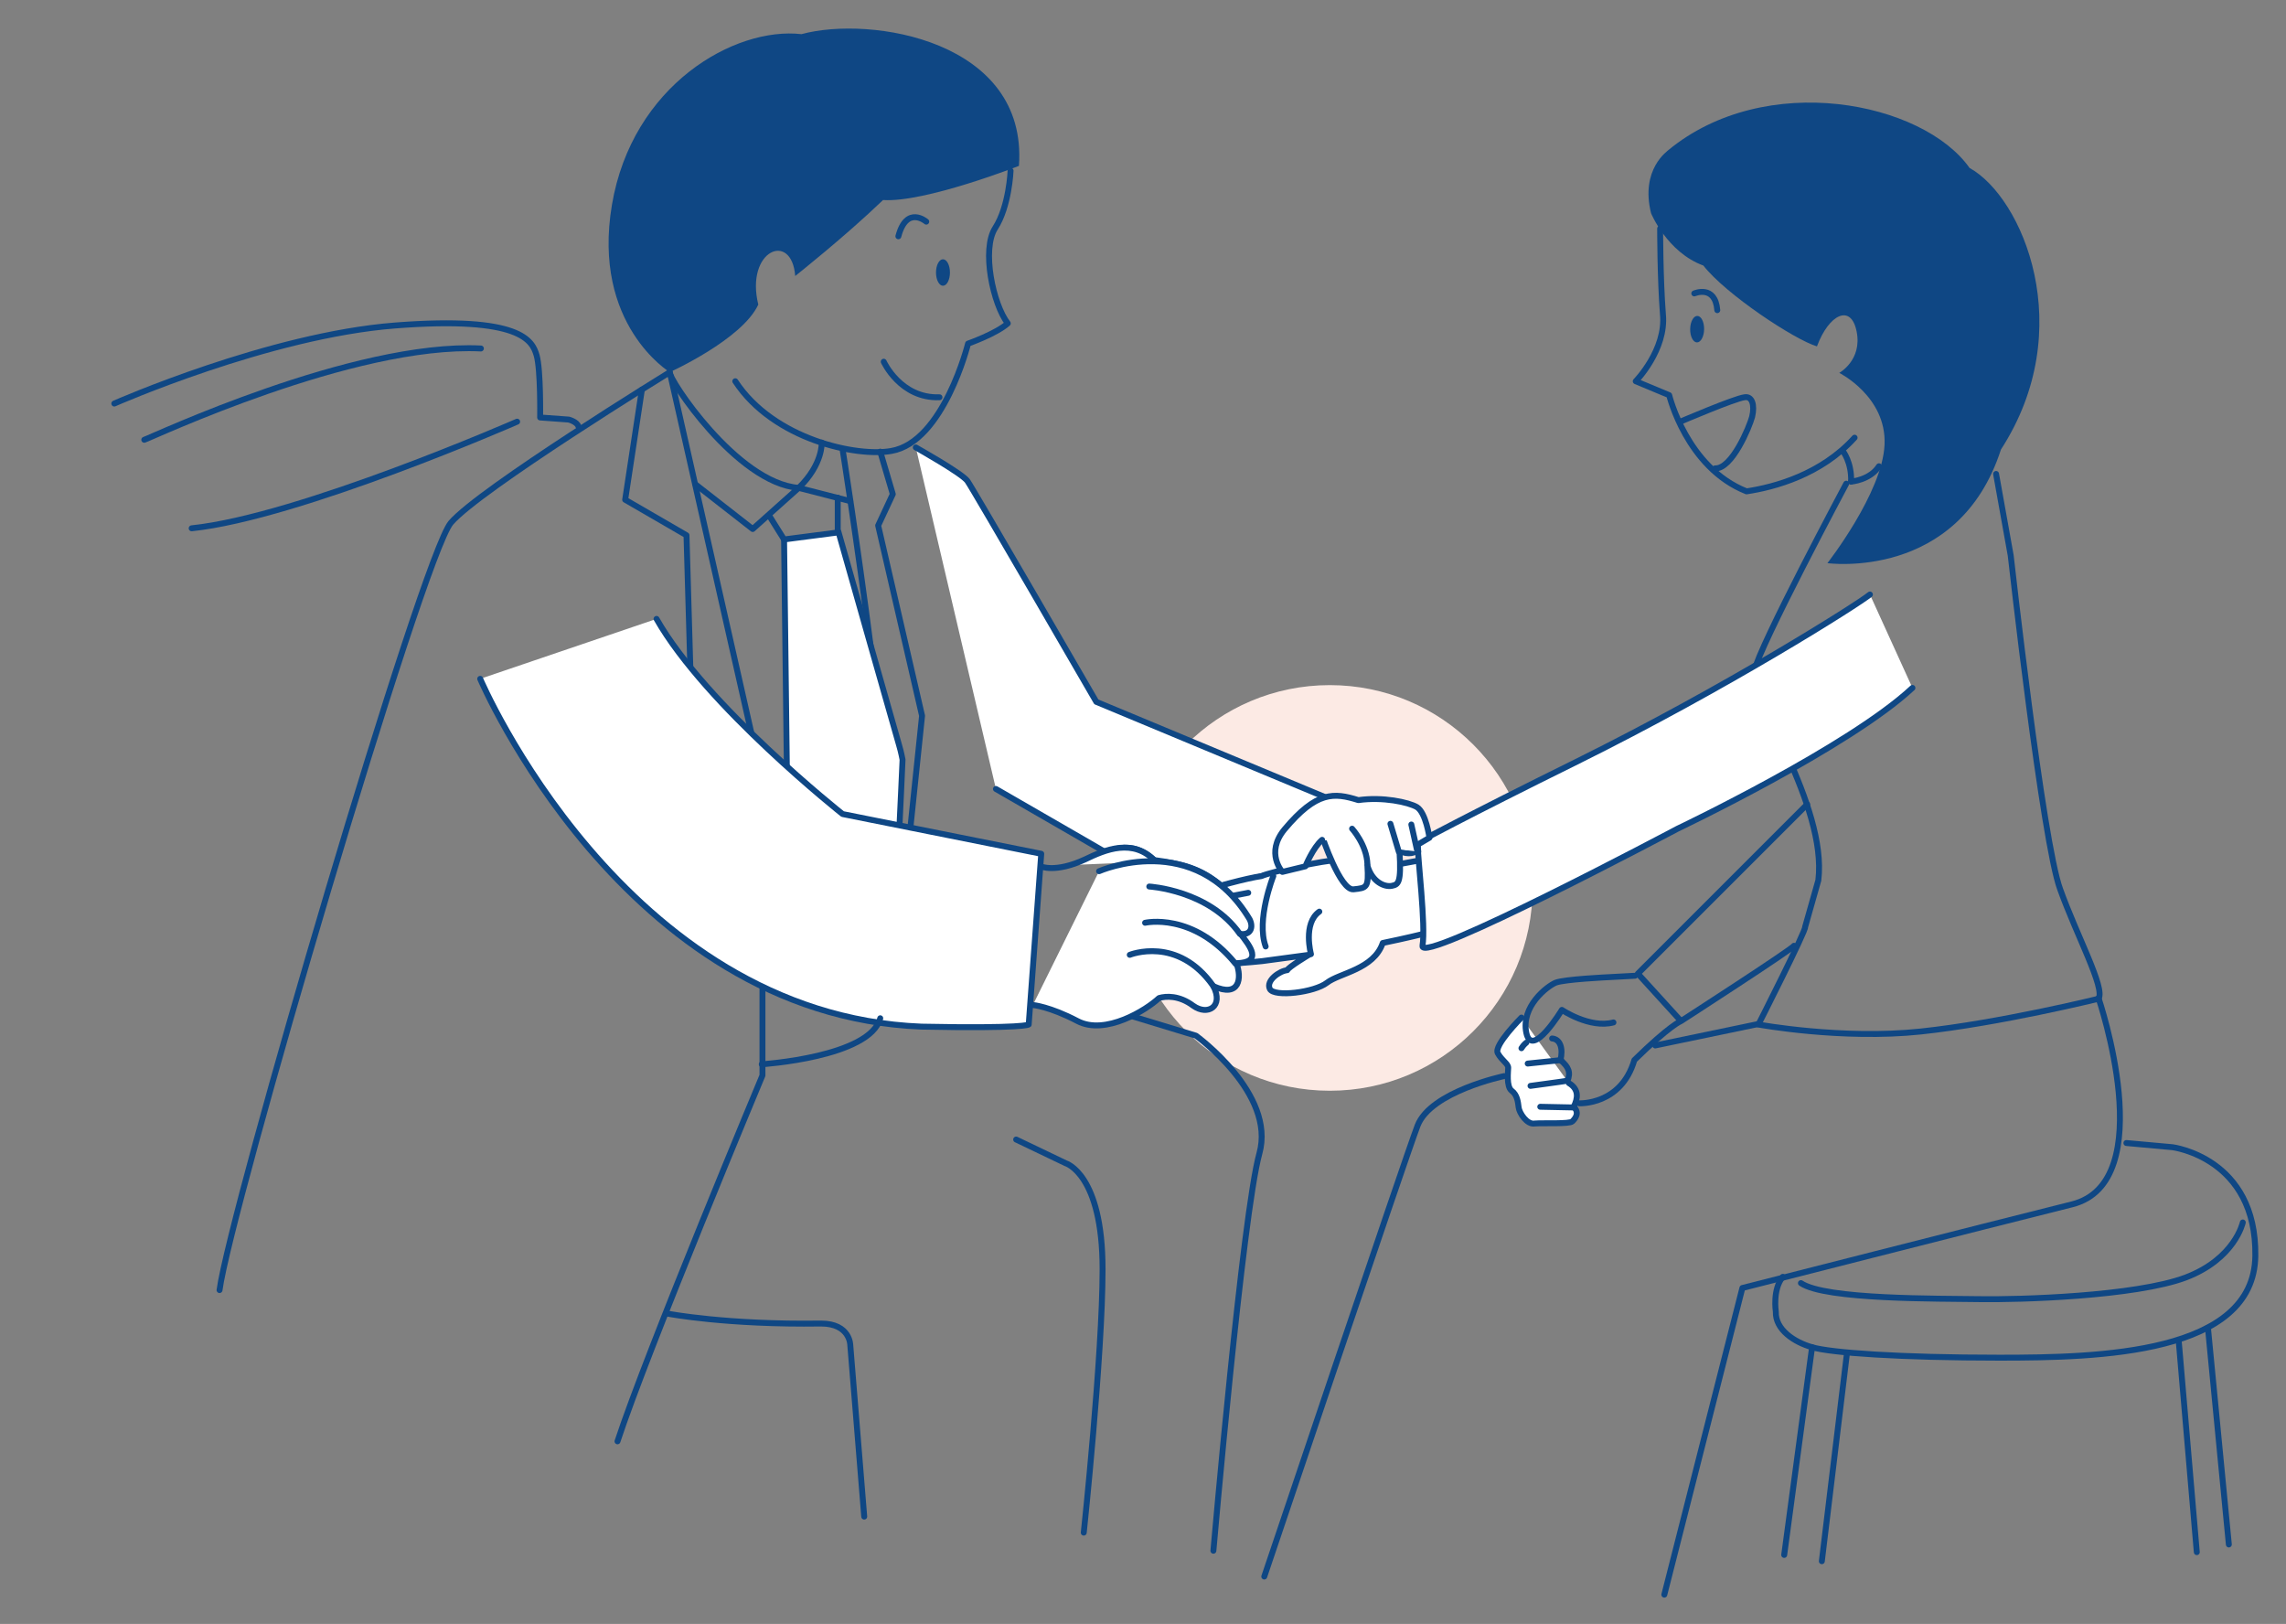 <?xml version="1.0" encoding="utf-8"?>
<!-- Generator: Adobe Illustrator 22.1.0, SVG Export Plug-In . SVG Version: 6.00 Build 0)  -->
<svg version="1.1" id="レイヤー_4" xmlns="http://www.w3.org/2000/svg" xmlns:xlink="http://www.w3.org/1999/xlink" x="0px"
	 y="0px" viewBox="0 0 328 233" style="enable-background:new 0 0 328 233;" xml:space="preserve">
<rect x="0" y="0" width="328" height="233" fill="#808080" stroke="none"/>
<style type="text/css">
	.st0{fill:#FCEAE4;}
	.st1{fill:#FFFFFF;stroke:#0F4784;stroke-width:0.85;stroke-linecap:round;stroke-linejoin:round;stroke-miterlimit:10;}
	.st2{fill:none;stroke:#0F4784;stroke-width:0.85;stroke-linecap:round;stroke-linejoin:round;stroke-miterlimit:10;}
	.st3{fill:#0F4784;}
</style>
<g>
	<circle class="st0" cx="190.8" cy="127.4" r="29.1"/>
	<path class="st1" d="M142.9,113.2l15.6,9c1.9-0.5,4.3-1.4,7.1,1.2c3.7,0.5,6.7,1.1,9.6,3.7c4.4-1,9.6-2.3,9.6-2.3l5.5-10.4l-0.1,0
		l-32.9-13.7c0,0-17.7-30.6-18.5-31.7s-7.4-4.8-7.4-4.8"/>
	<g>
		<path class="st1" d="M203.4,123.5l-6.5,1.2c0,0-3-1.3-4.9-1.3c-1.9,0-9.7,1.7-11,2.3c-2.1,0.3-7,1.6-8.3,2.2s-0.2,1.4-0.1,1.4
			c-1.4,0.5-3.5,0.6-3.5,1.4c-0.1,0.8,0,1.3,0.9,1.5c-2.2,0.6-2.6,1-2.5,1.7s-0.2,2.1,3.5,1.5l1.5-0.2c-0.6,0.4-2,1-1.6,2.4
			c0.3,1.4,10.2,0.3,10.2,0.3l6.7-0.9c0,0-3,1.8-3.1,2.2c-1.1,0.1-3.1,1.5-2.5,2.7s6.4,0.5,8.2-0.9c1.8-1.4,6.7-1.9,8-5.7
			c3.4-0.7,5.8-1.3,5.8-1.3"/>
		<path class="st1" d="M182.7,125.7c0,0-2.5,6.3-1.1,10.1"/>
		<line class="st1" x1="172.8" y1="129.3" x2="179.1" y2="128.1"/>
		<path class="st1" d="M170.2,132.3c0.5-0.1,8.4-1.2,8.4-1.2"/>
		<line class="st1" x1="172.8" y1="135.2" x2="177.5" y2="134.3"/>
		<path class="st1" d="M188.1,136.9c0,0-1.2-4.4,1.2-6.1"/>
	</g>
	<path class="st1" d="M149.3,124.3c0,0,2.1,1,6.4-1c2.9-1.4,6.9-3.1,10.1,0.3"/>
	<polyline class="st2" points="259.3,115.4 235,139.7 241.1,146.4 	"/>
	<path class="st3" d="M146.2,23.8c0,0-13.5,5.3-19.5,4.9c-5.4,5.2-12.6,10.9-12.6,10.9c-0.5-6.5-7.2-3.7-5.3,4.1
		c-2.3,5-12.7,9.7-12.7,9.7s-11.2-6.8-8.3-24S105.4,3.8,115,4.9C124.9,2.2,147.5,5.8,146.2,23.8z"/>
	<path class="st2" d="M145,24.5c0,0-0.2,5.1-2.2,8.2c-2,3.1-0.3,11,1.8,13.7c-1.7,1.5-5.7,2.9-5.7,2.9s-3.5,14.1-11,15.4
		c-4.9,0.9-16.9-1.6-22.4-10"/>
	<path class="st2" d="M132.9,31.8c0,0-2.8-2.4-4,2.1"/>
	<path class="st2" d="M31.5,185.1C33,173.8,60.6,79.8,64.7,75s31.4-21.6,31.4-21.6l20.3,89.8"/>
	<path class="st2" d="M96.1,53.4c-0.3,0.8,9.6,15.9,18.5,16.6c3.5-3.4,3.3-6.5,3.3-6.5"/>
	<polyline class="st2" points="92.1,55.9 89.7,71.7 98.5,76.8 99.4,107.9 114.9,138.2 	"/>
	<ellipse class="st3" cx="135.3" cy="39.1" rx="1" ry="1.9"/>
	<polyline class="st2" points="99.8,69.5 108,75.9 114.6,70 122,71.9 	"/>
	<path class="st2" d="M116.6,139.8c0.8,0,1.6-0.4,2.4-0.6c0.7-0.1,1.3-0.3,1.9-0.4c1.5-0.4,3-1,4.5-1.5c0.7-0.2,1.4-0.5,2.1-0.6
		c0.3-0.1,1-0.2,1.2-0.5"/>
	<path class="st2" d="M120.9,64.5c0,0,8.3,52.4,7.7,71.7"/>
	<path class="st1" d="M112.5,77.4l0.4,32.8c0,0,0,1.1,0.6,2.1c0.6,1,11.4,26.6,11.7,27.4c0.8,2,2.2,2.7,2.6,0.7
		c0.4-2,1.7-31.4,1.7-31.4s-0.2-1.1-0.5-2.1c-0.3-1-8.7-30.6-8.7-30.6"/>
	<polyline class="st2" points="110.5,74.2 112.5,77.4 120.2,76.4 120.2,71.4 	"/>
	<path class="st1" d="M128.7,74.9"/>
	<line class="st2" x1="128.9" y1="136.2" x2="138.7" y2="138.2"/>
	<path class="st2" d="M174.1,222.5c0,0,4.2-48.3,6.6-57c2.4-8.6-9.1-16.9-9.1-16.9l-21.7-6.6"/>
	<path class="st2" d="M95.9,188.5c0,0,8.4,1.6,21.9,1.4c4.2,0,4.2,3.1,4.2,3.1l2,24.6"/>
	<path class="st2" d="M145.8,163.5l7.1,3.4c0,0,5.3,1.5,5.3,15.2c0,12.4-2.7,37.8-2.7,37.8"/>
	<path class="st2" d="M88.6,206.8c4.2-12.8,20.8-52.5,20.8-52.5v-1.6v-12.9"/>
	<path class="st2" d="M16.4,57.9c0,0,22.2-9.8,40.3-11.2S76.4,48.9,77,51c0.6,2.1,0.5,8.9,0.5,8.9l4.1,0.3c0,0,1.2,0.3,1.4,1"/>
	<polyline class="st2" points="126.3,64.8 128.1,70.9 126,75.4 132.3,102.7 129.1,133.4 	"/>
	<path class="st2" d="M92.5,195.9"/>
	<path class="st2" d="M20.7,63.1c1-0.3,30-14,48.3-13.1"/>
	<path class="st2" d="M74.2,60.5c0,0-31.3,13.7-46.7,15.3"/>
	<path class="st2" d="M126.8,51.9c0,0,2.4,5.3,8,5.1"/>
	<path class="st2" d="M269.6,66.8"/>
	<path class="st2" d="M265.6,69.1c0,0,2.7-0.2,4-2.2"/>
	<path class="st2" d="M286.4,68l2.1,11.7c0,0,4.6,41.2,7.1,47.9c2.4,6.7,6.5,14.2,5.5,15.7c0,0-14.2,3.5-25.5,4.7
		c-11.3,1.2-23.3-1-23.3-1s6.9-13.6,6.7-14l1.9-6.7c1.3-10.8-9.9-26.5-9.2-30c0.7-3.5,13.2-26.9,13.2-26.9"/>
	<path class="st1" d="M274.4,98.7c-9.1,8.5-33.7,20.2-33.7,20.2s-37.1,19.7-36.6,16.8c0.5-2.9-0.7-12.6-0.7-14.8
		c0,0,6.8-3.7,22.8-11.6c21.6-10.7,40.4-22.6,42.1-24"/>
	<path class="st2" d="M301.1,143.2c0,0,9,26.4-3.8,29.6S250,184.8,250,184.8l-11.2,44"/>
	<line class="st2" x1="237.5" y1="150" x2="252.4" y2="146.9"/>
	<path class="st2" d="M181.4,226.2c0,0,20.1-59.7,22-64.7c1.9-4.9,12.4-7.1,12.4-7.1"/>
	<path class="st2" d="M305.1,164l6.6,0.6c0,0,12.1,1.5,11.9,15.6c-0.2,14.1-22.4,14.6-36.7,14.6s-24.2-0.7-26.9-1.5
		c-2.5-0.7-5.3-2.5-5.2-5.1c0,0-0.5-3.2,1-5"/>
	<line class="st2" x1="260" y1="193.3" x2="256" y2="223.1"/>
	<line class="st2" x1="265" y1="194.2" x2="261.4" y2="224"/>
	<line class="st2" x1="316.8" y1="190.5" x2="319.8" y2="221.6"/>
	<line class="st2" x1="312.6" y1="192.3" x2="315.2" y2="222.7"/>
	<path class="st2" d="M321.8,175.4c0,0-1.1,5.2-8.2,7.9c-7.2,2.7-23.9,3.2-29.6,3.1c-5.7-0.1-22.1,0.1-25.6-2.3"/>
	
		<ellipse transform="matrix(1.608435e-02 -1 1 1.608435e-02 192.393 289.969)" class="st3" cx="243.5" cy="47.2" rx="1.9" ry="1"/>
	<path class="st2" d="M238.2,32.8c0,0,0,7.2,0.4,12.3c0.5,5.1-3.9,9.6-3.9,9.6l4.8,2c0,0,2.5,10.4,11.1,13.8
		c4-0.6,10.7-2.4,15.5-7.7"/>
	<path class="st3" d="M236.9,30.6c0,0,2.3,5.6,7.5,7.5c3.2,4.1,13,10.6,16.3,11.6c1.7-4.6,4.9-6.2,5.7-2.1s-2.5,5.9-2.5,5.9
		s6.8,3.4,6.5,10.3s-8.2,17-8.2,17s18.8,2.6,24.9-16.3c11.2-17.3,3.1-36.2-4.5-40.4c-6.7-9.5-29.3-14.1-43.3-2.5
		C239.4,21.6,235.3,24.2,236.9,30.6z"/>
	<path class="st2" d="M265.6,69.1c0.1-2.8-1.2-4.4-1.2-4.4"/>
	<path class="st2" d="M243.1,42.1c0,0,3-1.3,3.3,2.4"/>
	<path class="st2" d="M254.2,89"/>
	<path class="st2" d="M241.1,60.5c0,0,7.7-3.3,9.2-3.5c1.1-0.2,1.5,1.1,1.1,2.8c-0.4,1.5-2.9,7.5-5.3,7.4"/>
	<path class="st1" d="M68.9,97.4c0,0,20.5,48.2,63.3,49.9c14.8,0.3,15.4-0.3,15.4-0.3l1.8-24.5l-28.5-5.7c0,0-19.6-15.5-26.7-28"/>
	<path class="st1" d="M157.7,125c0,0,13.8-6.1,21.6,6.9c0.6,1.2,0.1,2.3-1.3,2.1c1.3,1.7,3.3,4.1-0.6,4.2c0.8,2.1,0.5,5-3.3,3.3
		c1.5,2.9-0.8,4.3-2.9,2.8c-2-1.5-3.9-1.4-4.9-1.1c-1.8,1.7-7.7,5.4-11.7,3.3s-6.4-2.3-6.4-2.3"/>
	<path class="st1" d="M164.9,127.2c0,0,8.6,0.5,13,6.8"/>
	<path class="st1" d="M164.3,132.4c0,0,6.9-1.6,13,5.9"/>
	<path class="st1" d="M162.1,137c0,0,6.9-2.8,12,4.5"/>
	<path class="st1" d="M189.7,120c0,0,2.6,7.8,4.5,7.6c1.9-0.2,2.2-0.2,2-3.4c0.7,2.4,2.5,3.1,3.5,2.9c0.9-0.2,1.4-0.3,1.1-5
		c1.2,0.6,2.5,0.3,2.6-0.3"/>
	<path class="st1" d="M189.7,120.5c-1.3,1.1-2.4,3.8-2.4,3.8l-3.3,0.8c0,0-2.5-2.7,0.3-6.1c4.6-5.5,7.1-5.3,10.6-4.2
		c3.5-0.5,7.2,0.3,8.4,1c1.3,0.8,1.8,4.4,1.8,4.4l-1.7,1l0.1,1"/>
	<path class="st1" d="M196.2,124c-0.1-2.8-2.2-5.1-2.2-5.1"/>
	<line class="st1" x1="200.7" y1="122.2" x2="199.5" y2="118.2"/>
	<line class="st1" x1="203.3" y1="121.9" x2="202.5" y2="118.3"/>
	<path class="st2" d="M109.3,152.7c0,0,15.5-1,17-6.6"/>
	<path class="st1" d="M218.3,146c0,0-4,4-3.4,5.1s1.5,1.5,1.5,2.1c0,0.5-0.3,2.7,0.5,3.3c0.8,0.6,0.9,1.6,1,2.4
		c0.1,0.8,1.2,2.5,2.3,2.3c1.2-0.1,5,0.1,5.4-0.3s1.1-1.2,0.2-2.1c0.6-1.2,0.8-2.5-0.7-3.4"/>
	<path class="st2" d="M224.9,155.1c0.5-1.2,0.2-2-1-3c0.4-1.6,0-3-1.2-3.1"/>
	<path class="st2" d="M226.6,158.3c0,0,6,0.3,7.9-6.2c5.1-5,6.7-5.6,6.7-5.6s16.1-10.4,16.2-10.8"/>
	<path class="st2" d="M234.6,140l-3.7,0.2c0,0-6.5,0.3-7.7,0.8c-1.2,0.5-5,3.4-4.2,7.2s5.1-3.3,5.1-3.3s4,2.7,7.4,1.8"/>
	<line class="st2" x1="224" y1="152.1" x2="219.2" y2="152.6"/>
	<path class="st2" d="M219,149.6c0,0-0.4,0.3-0.7,0.8"/>
	<path class="st2" d="M224.6,155.1c0.2,0-5,0.7-5,0.7"/>
	<line class="st2" x1="225.9" y1="158.9" x2="221" y2="158.8"/>
</g>
</svg>
